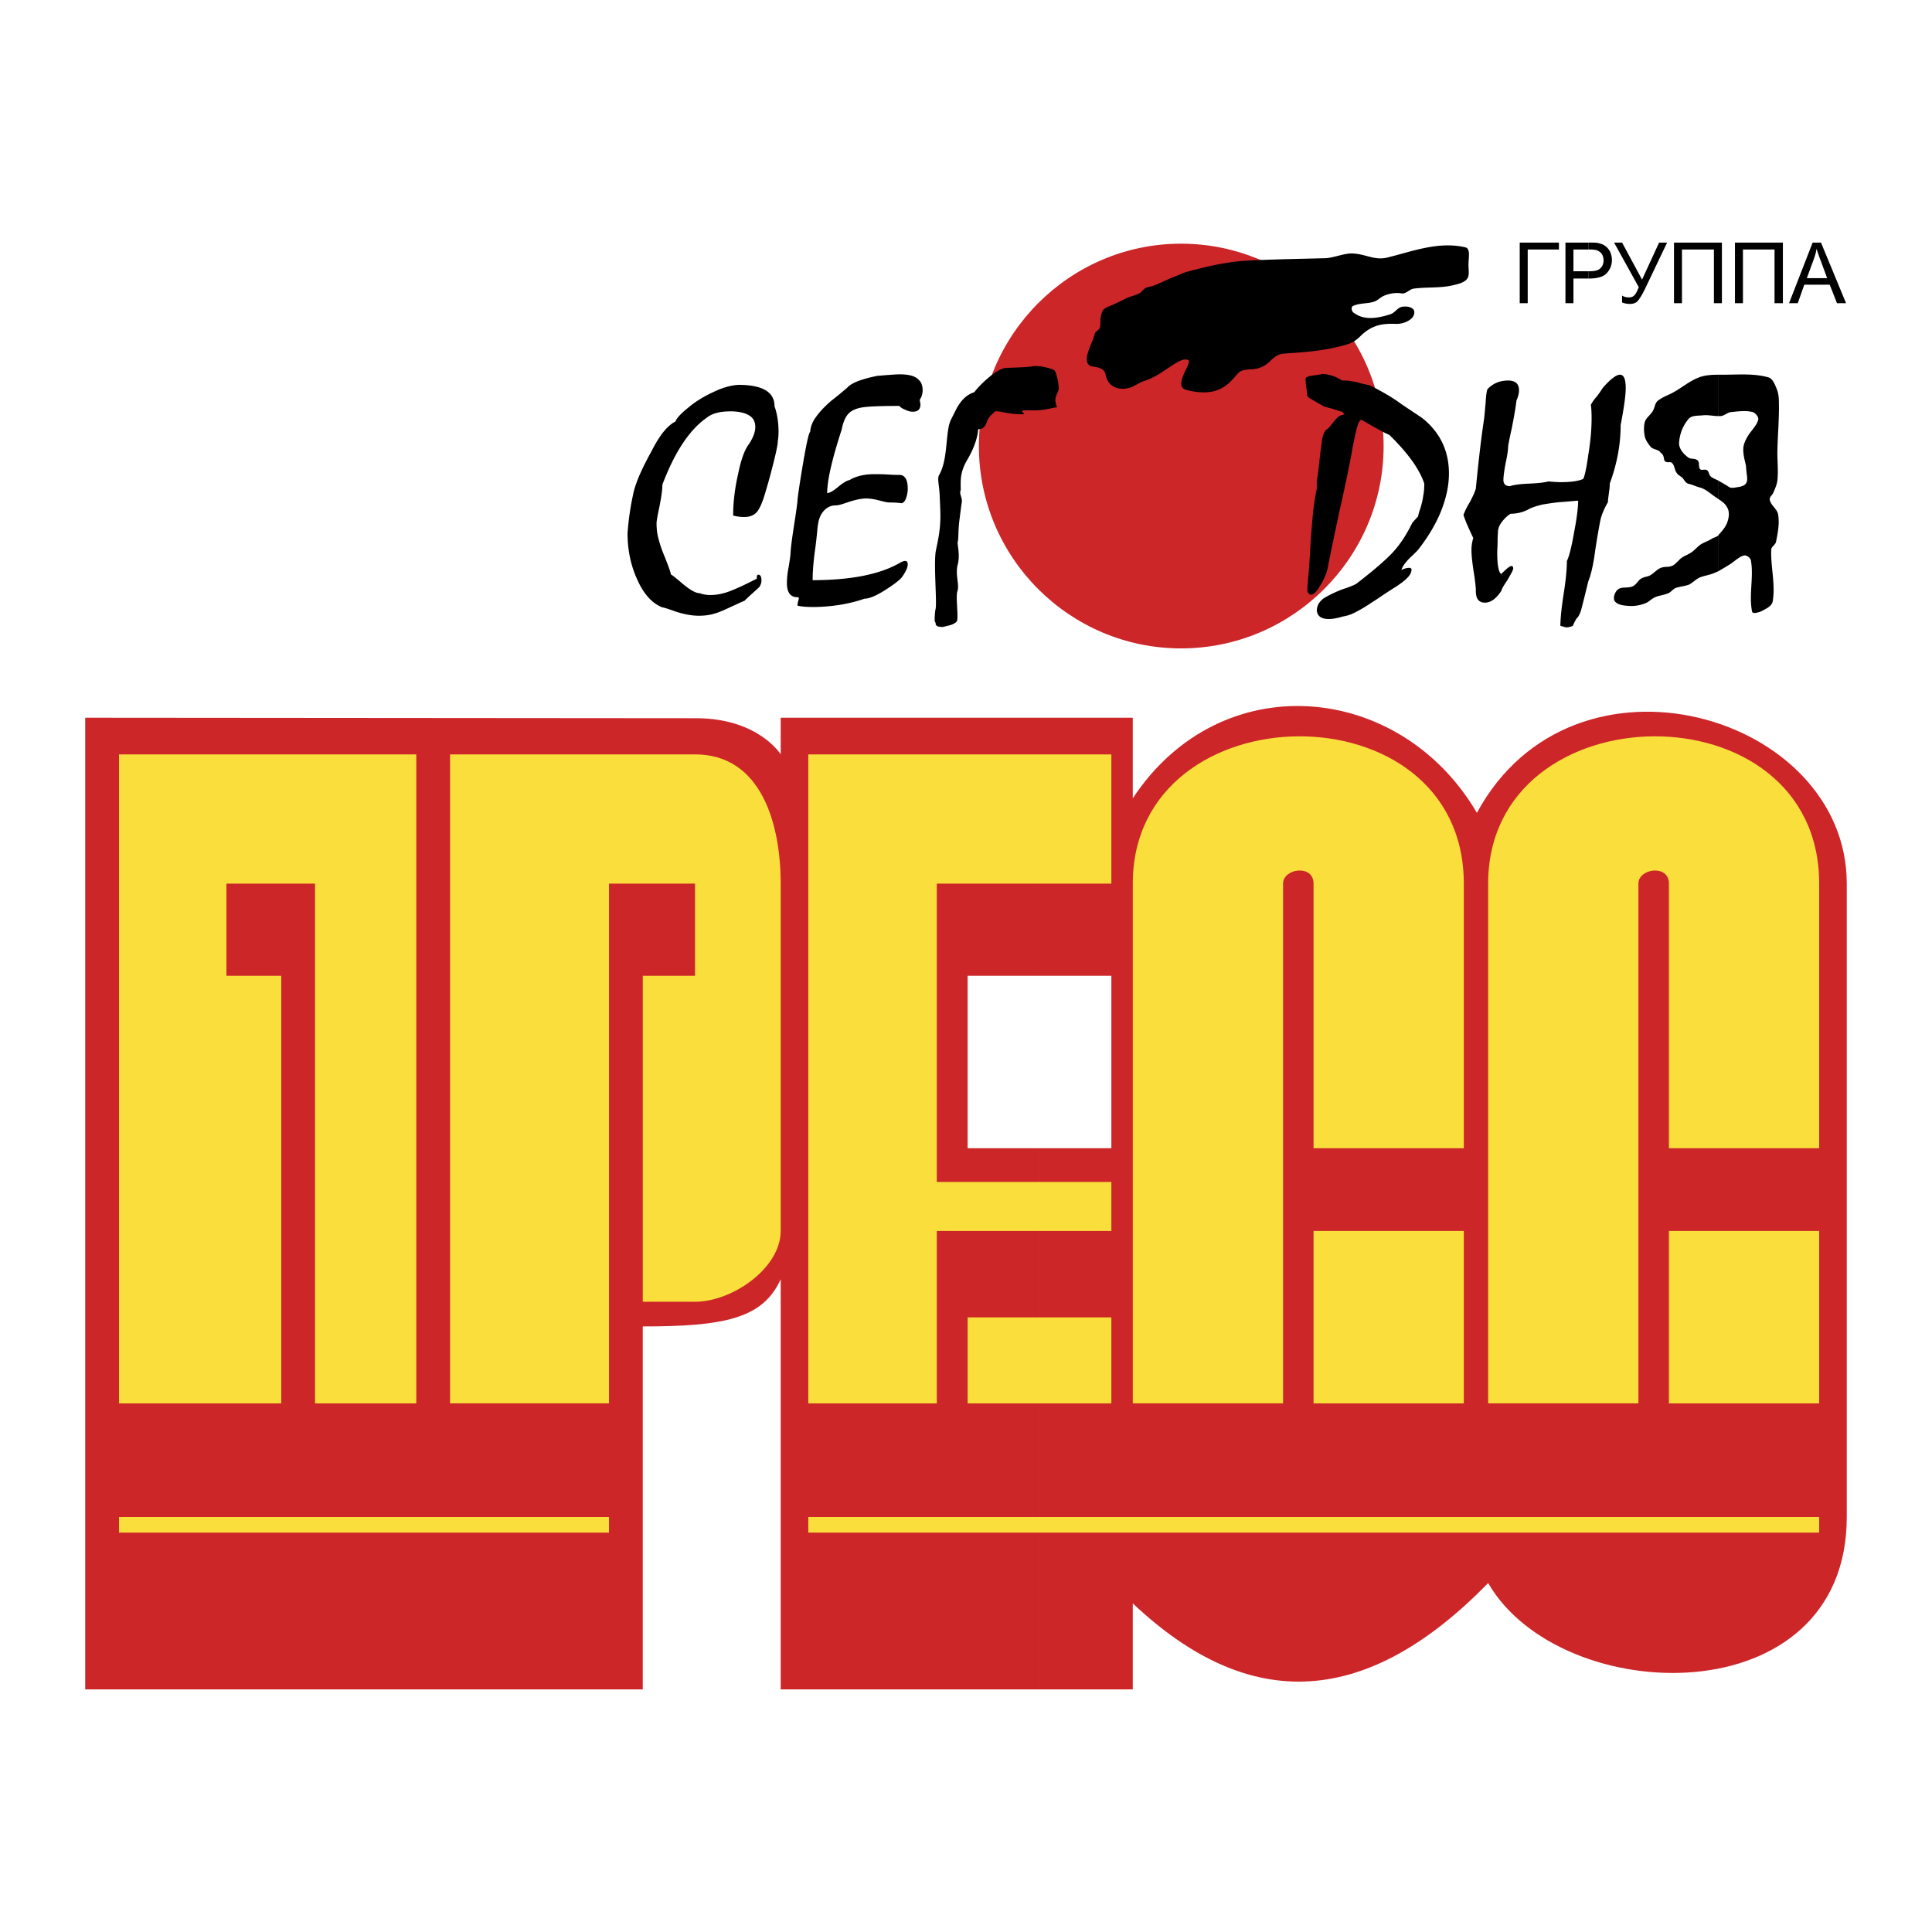 <svg xmlns="http://www.w3.org/2000/svg" width="2500" height="2500" viewBox="0 0 192.756 192.756"><g fill-rule="evenodd" clip-rule="evenodd"><path fill="#fff" d="M0 0h192.756v192.756H0V0z"/><path d="M103.711 114.558v53.995h9.307v-8.583c11.771 11.119 23.432 10.285 35.455-2.028 7.242 12.53 35.779 13.327 35.779-6.591V88.158c0-16.876-27.232-24.916-36.902-7.062-7.678-13.109-25.566-14.739-34.332-1.449v-8.039h-9.307v25.747h7.17v17.202h-7.17v.001zM103.711 97.355V71.608h-25.82v3.657s-2.219-3.599-8.424-3.608c-6.205-.009-60.963-.049-60.963-.049v96.944h55.625v-36.214c8.076 0 11.987-.762 13.761-4.709v40.923h25.82v-53.995h-7.17V97.355h7.171zM117.836 24.312c11.117 0 20.207 9.09 20.207 20.208s-9.09 20.171-20.207 20.171-20.172-9.054-20.172-20.171 9.055-20.208 20.172-20.208z" fill="#cc2629"/><path d="M149.451 53.066c0-.326.145-.688.434-1.05.289-.362.58-.616.832-.76.543 0 1.123-.109 1.703-.398.361-.217.834-.362 1.412-.507a23.243 23.243 0 0 1 1.775-.253c.65-.036 1.268-.108 1.846-.145 0 .58-.109 1.63-.398 3.115-.254 1.484-.506 2.462-.725 2.897 0 .796-.107 1.919-.326 3.295-.217 1.413-.324 2.463-.324 3.187.035 0 .145.036.289.073a1.3 1.3 0 0 0 .361.072c.109 0 .326-.036.58-.145.217-.471.361-.724.434-.797.109-.072.219-.289.363-.651.109-.362.361-1.376.76-3.006.254-.616.508-1.666.688-3.079.219-1.448.4-2.426.508-2.969.109-.543.363-1.159.762-1.847 0-.29.072-.652.107-1.014.072-.398.072-.652.072-.833.725-1.956 1.088-3.911 1.088-5.831.324-1.702.506-2.933.506-3.694 0-.905-.182-1.34-.578-1.34-.363 0-.943.435-1.703 1.304-.145.217-.326.507-.58.833-.254.29-.471.579-.615.869.037.253.072.688.072 1.34 0 1.086-.107 2.317-.326 3.621-.182 1.34-.361 2.137-.506 2.426-.471.218-1.232.326-2.246.326-.361 0-.797-.036-1.23-.073-.398.109-1.051.182-1.92.218-.832.036-1.484.108-1.92.253-.434 0-.65-.218-.65-.616 0-.326.072-.869.217-1.666.18-.797.254-1.376.254-1.702.035-.217.145-.833.361-1.774.182-.941.361-1.883.471-2.788.182-.398.254-.761.254-1.014 0-.652-.363-.978-1.086-.978-.834 0-1.521.29-2.064.869-.072.181-.146.616-.182 1.376-.072.725-.109 1.231-.145 1.521-.254 1.666-.543 4.02-.832 7.025-.109.362-.328.833-.617 1.376a7.437 7.437 0 0 0-.615 1.231c.107.398.436 1.195.979 2.317a3.841 3.841 0 0 0-.182 1.231c0 .471.072 1.159.217 2.101.145.905.219 1.557.219 1.956 0 .761.289 1.159.904 1.159.58 0 1.123-.398 1.629-1.159.072-.253.291-.616.615-1.086.291-.507.508-.869.58-1.123 0-.181-.035-.289-.18-.289-.146 0-.473.253-1.016.797-.252-.146-.398-.869-.398-2.137 0-.29.037-.652.037-1.159-.002-.47.035-.796.035-.905zM133.986 41.116l.109.253c-.254.036-.471.108-.615.253a5.342 5.342 0 0 0-.545.616c-.18.253-.361.435-.471.543-.252.109-.434.471-.543.978-.072.543-.182 1.304-.289 2.282-.109 1.014-.182 1.629-.254 1.847v.869a22.455 22.455 0 0 0-.398 2.607c-.072.869-.18 1.956-.254 3.332-.072 1.34-.145 2.354-.217 3.005 0 .073-.035.254-.035.544-.037.253-.037.507-.037.724.072.217.217.362.363.362.289 0 .615-.362.977-1.014.398-.652.615-1.231.688-1.666.219-1.123.615-3.042 1.195-5.758.617-2.716 1.051-4.816 1.305-6.337.107-.507.217-1.05.361-1.666.145-.58.291-.942.471-1.015 0 0 .363.181 1.086.616.725.399 1.305.724 1.74.906l.252.253c1.703 1.702 2.789 3.26 3.225 4.6 0 .471-.037.905-.109 1.231-.037.362-.145.76-.254 1.159a6.146 6.146 0 0 0-.254.869c0 .036-.107.108-.252.29-.146.145-.254.29-.326.362-.617 1.268-1.34 2.354-2.174 3.187-.832.833-1.955 1.774-3.367 2.861-.145.109-.615.326-1.412.58-.762.29-1.414.615-1.885.905-.434.326-.688.725-.688 1.231.072.58.471.833 1.195.833.361 0 .834-.073 1.412-.253a3.783 3.783 0 0 0 1.268-.435c.363-.181.797-.434 1.195-.688.434-.29.906-.58 1.377-.906.145-.108.543-.362 1.158-.76.652-.398 1.123-.761 1.412-1.05.291-.29.434-.58.434-.869-.035-.109-.107-.145-.217-.145-.252 0-.506.073-.795.218.107-.362.396-.761.869-1.232.506-.471.795-.761.832-.833.904-1.159 1.666-2.391 2.209-3.694.543-1.339.832-2.607.832-3.875 0-2.281-.904-4.128-2.68-5.541l-2.062-1.376c-.762-.58-1.812-1.195-3.152-1.883-.217-.036-.506-.108-.869-.181a5 5 0 0 0-.941-.218c-.326-.072-.652-.072-.941-.072-.688-.435-1.377-.652-2.027-.652-.037.036-.326.073-.834.145-.543.072-.797.181-.797.326 0 .398.037.651.072.833.072.507.072.797.109.87a.563.563 0 0 0 .254.253c.109.073.615.362 1.449.833.145.036.396.109.832.217.398.145.759.253 1.013.326zM97.229 39.124c-.615.181-1.303.652-1.883 1.811l-.471.941c-.579 1.159-.253 3.983-1.195 5.541-.181.362.036 1.086.072 1.992.036.905.073 1.593.073 2.064 0 1.412-.254 2.499-.435 3.368-.289 1.268.145 5.577-.072 6.012-.036.253-.108 1.086-.036 1.195.108.073.036.253.108.326a.6.6 0 0 0 .254.145c.108 0 .217.036.398.036.217-.036.435-.109.76-.181.362-.109.58-.29.616-.326.289-.217-.109-2.426.108-3.078.218-.652-.253-1.666.036-2.68.254-1.05-.108-2.101 0-2.246.073-.29.036-1.159.145-2.028.109-.833.182-1.485.254-1.919s-.29-.833-.109-1.195c0-1.014-.108-1.774.724-3.151.652-1.123.978-2.209 1.015-2.897 0-.108.58.145.869-.76.18-.616.76-.906.76-1.015.289-.181 1.268.254 2.717.254.797 0-.834-.435.76-.398 1.594.072 2.281-.29 2.752-.29 0-.072-.18-.435-.145-.869.072-.435.326-.724.326-1.014 0-.543-.254-1.738-.471-1.847a5.053 5.053 0 0 0-2.027-.398c-.219.072-1.123.145-2.68.181-1.122-.001-3.223 2.281-3.223 2.426zM86.256 59.73c.435 0 1.086-.254 1.956-.796.869-.544 1.449-.979 1.739-1.304.397-.543.615-.978.615-1.34 0-.217-.109-.326-.253-.326s-.327.073-.58.217c-1.956 1.123-4.853 1.702-8.655 1.702 0-.797.072-1.847.253-3.114.182-1.304.218-2.137.29-2.499.145-1.05.833-1.847 1.738-1.847.615 0 1.376-.471 2.571-.652 1.159-.181 2.173.362 2.825.362.543 0 .942.036 1.196.073.18-.037.325-.181.434-.471.109-.29.182-.615.182-.978 0-.905-.29-1.376-.833-1.376-.182 0-.58 0-1.122-.036-.58-.037-1.051-.037-1.377-.037-1.05 0-1.847.217-2.462.58-.326.072-.724.326-1.195.725-.471.398-.833.579-1.05.579 0-1.231.47-3.332 1.448-6.338.145-.76.399-1.34.761-1.666.362-.326.906-.507 1.593-.58.652-.072 1.811-.108 3.404-.108.072.108.253.254.543.362.29.145.543.217.797.217.507 0 .76-.253.76-.724 0-.037-.036-.182-.072-.471.181-.254.29-.58.29-.942 0-.471-.145-.833-.397-1.05-.327-.362-.942-.543-1.884-.543-.362 0-.797.037-1.268.073-.507.036-.797.072-.941.072-1.63.326-2.644.725-3.042 1.195-.471.398-.978.833-1.594 1.304-.579.507-1.086 1.014-1.448 1.521-.398.507-.616 1.05-.651 1.594-.109 0-.363 1.086-.725 3.223-.362 2.173-.542 3.404-.542 3.694 0 .036-.072.652-.254 1.847-.181 1.195-.362 2.282-.435 3.26 0 .253-.072.724-.181 1.412a8.373 8.373 0 0 0-.181 1.629c0 .942.362 1.412 1.051 1.412.108 0 .145.037.145.109 0 .037-.037.145-.072.29a1.774 1.774 0 0 0-.072.435c.397.108.977.145 1.702.145 1.879-.038 3.545-.327 4.993-.834zM66.084 60.599c.109 0 .58.145 1.377.435.796.252 1.557.398 2.245.398.616 0 1.123-.072 1.593-.217.29-.073.833-.29 1.594-.652.797-.362 1.231-.579 1.376-.615.072-.073.29-.29.652-.616.362-.326.652-.58.833-.761.145-.217.217-.434.217-.652 0-.398-.109-.58-.326-.58-.109 0-.145.145-.145.398-1.123.58-1.992.978-2.644 1.231-.652.253-1.304.398-1.992.398-.398 0-.761-.072-1.05-.181-.398 0-.978-.326-1.702-.941-.724-.616-1.086-.906-1.159-.906-.109-.434-.326-1.014-.616-1.738-.289-.688-.507-1.304-.616-1.775-.145-.471-.217-1.014-.217-1.629 0-.217.108-.797.29-1.666.182-.905.29-1.629.29-2.173 1.232-3.259 2.717-5.505 4.455-6.7.543-.434 1.34-.615 2.354-.615.688 0 1.304.108 1.774.362s.688.652.688 1.195c0 .507-.217 1.086-.652 1.738-.398.507-.761 1.484-1.05 2.897-.326 1.412-.507 2.825-.507 4.201a4.15 4.15 0 0 0 1.123.145c.616 0 1.051-.217 1.34-.616.29-.435.543-1.086.797-1.992.109-.362.362-1.195.688-2.499.326-1.268.507-2.101.507-2.463.037-.181.073-.507.073-.941 0-.978-.145-1.811-.398-2.535 0-1.413-1.195-2.137-3.585-2.137-.725.036-1.558.254-2.535.724-.942.435-1.774.942-2.499 1.558-.724.58-1.159 1.05-1.267 1.376-.797.398-1.558 1.34-2.354 2.897-.941 1.702-1.594 3.114-1.847 4.273a27.073 27.073 0 0 0-.579 3.983c0 1.666.327 3.224.978 4.636.65 1.451 1.483 2.357 2.496 2.755zM171.469 53.356v3.622c.361-.218.688-.399 1.086-.652.436-.253.979-.833 1.484-.906.254-.036.615.254.652.507.289 1.666-.217 3.404.109 5.07.035.289.65.108.904 0 .471-.254 1.086-.507 1.16-1.014.289-1.702-.219-3.44-.146-5.143 0-.29.398-.471.471-.761.182-.905.363-1.811.219-2.716-.072-.58-.725-.905-.834-1.484-.072-.29.291-.508.363-.761.18-.398.361-.833.398-1.231.107-1.014-.037-2.028 0-3.042.035-1.557.182-3.114.145-4.672 0-.471-.037-.941-.219-1.376-.18-.435-.396-1.05-.869-1.159-1.447-.398-2.969-.253-4.453-.253h-.471v4.128h.217c.363-.036.652-.362 1.014-.398.725-.072 1.484-.181 2.174 0 .289.109.615.471.543.796-.182.543-.615.979-.941 1.448-.254.399-.508.87-.543 1.34-.037.543.107 1.123.252 1.702.037.326.037.435.072.76.037.362.146.797-.072 1.087-.252.326-.723.326-1.086.398-.217.037-.471.037-.615-.072-.398-.253-.58-.362-.977-.579l-.037-.037v1.847c.326.217.65.435.832.797.254.362.219.941.072 1.376-.144.545-.543.98-.904 1.378z"/><path d="M171.469 41.514v-4.128c-.652 0-1.34.036-1.92.253-.904.327-1.666.978-2.498 1.449-.543.326-1.195.507-1.703.941-.254.253-.254.688-.471 1.014-.217.362-.615.615-.76 1.014-.145.507-.109 1.05 0 1.558.107.362.361.724.615 1.014.254.217.652.217.869.435.182.217.289.217.363.471.072.217.035.471.252.543.254.108.291-.036.545.072.289.181.289.652.469.941.182.362.436.362.689.652.145.217.324.507.615.542.326.073.688.254.979.327.506.145.76.326 1.193.651.219.181.508.362.762.543V47.96c-.217-.108-.58-.253-.762-.398-.217-.181-.18-.507-.398-.651-.217-.145-.543.072-.688-.109-.217-.253 0-.652-.254-.869-.289-.253-.688-.073-.977-.326-.436-.326-.869-.833-.869-1.376.037-.87.361-1.738.941-2.426.289-.362.904-.326 1.375-.362.545-.074 1.09.071 1.633.071zM171.469 56.978v-3.622.036c-.182.181-.436.217-.688.362-.4.254-.725.326-1.123.58-.398.29-.689.688-1.123.905-.326.181-.543.253-.834.471-.217.181-.578.616-.832.725-.508.217-.652.036-1.158.217-.326.108-.689.507-.979.688-.289.217-.688.181-1.014.398-.291.181-.471.616-.834.761-.471.217-1.086 0-1.484.326-.289.254-.506.833-.289 1.159.289.398.941.435 1.449.471a3.716 3.716 0 0 0 1.557-.253c.361-.109.65-.471 1.014-.616.398-.181.906-.217 1.305-.398.289-.108.471-.435.795-.544.471-.144.797-.144 1.305-.325.326-.181.652-.507 1.014-.688.398-.181.979-.253 1.412-.435.181-.074.362-.146.507-.218zM109.217 33.33c.035-.253.398-.362.506-.616.109-.398.037-.797.109-1.195.072-.217.107-.471.289-.651.254-.254.652-.326 1.014-.508.436-.217.906-.434 1.34-.651.398-.146.797-.253 1.195-.435.217-.145.398-.398.617-.543.252-.109.578-.145.867-.254.652-.253 1.27-.579 1.92-.833.398-.145.762-.327 1.16-.471a43.221 43.221 0 0 1 3.113-.76 24.052 24.052 0 0 1 2.824-.398c2.68-.145 5.324-.181 8.004-.253.797 0 2.027-.543 2.824-.471 1.305.072 2.174.724 3.441.398 2.498-.616 5.07-1.63 7.75-1.015.543.109.326 1.051.326 1.594-.037.507.145 1.195-.146 1.558-.289.398-1.014.543-1.484.651-1.268.29-2.607.145-3.875.326-.398.073-.76.543-1.158.471-.363-.073-1.086-.073-1.811.253-.326.145-.615.471-.979.58-.688.217-1.447.109-2.1.435-.182.108-.109.471.035.616.725.543 1.666.869 3.768.181.398-.145.65-.616 1.086-.725.398-.072.906-.036 1.158.254.219.253.037.724-.182.905-.396.362-.977.543-1.482.543-1.16-.036-2.355-.036-3.623 1.231-.326.326-.725.616-1.158.76-2.137.688-4.383.833-6.52.978-.506.036-.941.362-1.303.724-.615.616-1.23.797-1.848.833-.471.037-1.049.037-1.375.399-.869.978-1.883 2.499-5.143 1.666-1.449-.362.615-2.716.18-2.969-.832-.471-2.535 1.521-4.381 2.064-.58.181-1.051.616-1.629.725-1.16.253-2.064-.29-2.246-1.376-.146-.796-1.268-.724-1.484-.833-.976-.473.147-2.138.401-3.188zM151.623 24.204h3.912v.688h-3.115v5.359h-.797v-6.047zM158.504 27.064v.724h.035c.871 0 1.449-.181 1.775-.543.326-.362.508-.797.508-1.304 0-.29-.074-.58-.182-.833-.145-.253-.289-.435-.508-.58-.182-.145-.434-.218-.723-.29-.219-.036-.545-.036-.906-.036v.688h.035c.363 0 .615.036.762.072.18.072.361.181.506.362.109.181.182.398.182.652 0 .325-.109.615-.326.796-.217.217-.58.29-1.123.29h-.035v.002z"/><path d="M158.504 24.892v-.688h-2.318v6.047h.797v-2.462h1.521v-.724h-1.521v-2.173h1.521zM161.039 24.204h.797l1.992 3.694 1.701-3.694h.797l-2.246 4.708c-.289.579-.543.978-.725 1.159-.18.181-.434.253-.76.253-.217 0-.471-.036-.76-.145v-.688c.217.145.434.181.688.181.182 0 .361-.036.508-.181.145-.109.289-.398.471-.833l-2.463-4.454zM167.014 24.204h4.781v6.047h-.797v-5.359h-3.187v5.359h-.797v-6.047zM173.098 24.204h4.781v6.047h-.834v-5.359h-3.15v5.359h-.797v-6.047zM181.281 27.752v.652h1.27l.725 1.847h.904l-2.498-6.047h-.4v.76c.109.29.219.688.4 1.123l.615 1.666h-1.016v-.001zM181.281 24.964v-.76h-.434l-2.354 6.047h.869l.652-1.847h1.266v-.652h-1.014l.652-1.774c.145-.363.254-.761.326-1.159.002.036.037.073.037.145z"/><path fill="#fadf3c" d="M11.873 151.351h48.888v1.557H11.873v-1.557zM80.643 151.351H181.5v1.557H80.643v-1.557zM11.873 140.016v-64.75h29.659v64.75H31.428V88.158h-8.837v9.197h5.469v42.661H11.873zM44.9 140.016v-64.75h24.444c6.663 0 8.546 7.026 8.546 12.893v34.656c0 3.729-4.853 7.062-8.546 7.062h-5.215V97.355h5.215v-9.197h-8.583v51.857H44.9v.001zM80.643 140.016v-64.75h30.238v12.892H93.463v29.767h17.418v4.889H93.463v17.202h-12.82z"/><path fill="#fadf3c" d="M96.541 131.433h14.34v8.583h-14.34v-8.583zM113.018 140.016V88.158c0-19.375 33.027-19.81 33.027 0v26.399h-14.992V88.158c0-1.956-3.041-1.521-3.041 0v51.857h-14.994v.001zM148.473 140.016V88.158c0-19.375 33.027-19.81 33.027 0v26.399h-14.992V88.158c0-1.956-3.043-1.521-3.043 0v51.857h-14.992v.001z"/><path fill="#fadf3c" d="M131.053 122.814h14.992v17.202h-14.992v-17.202zM166.508 122.814H181.5v17.202h-14.992v-17.202z"/></g></svg>